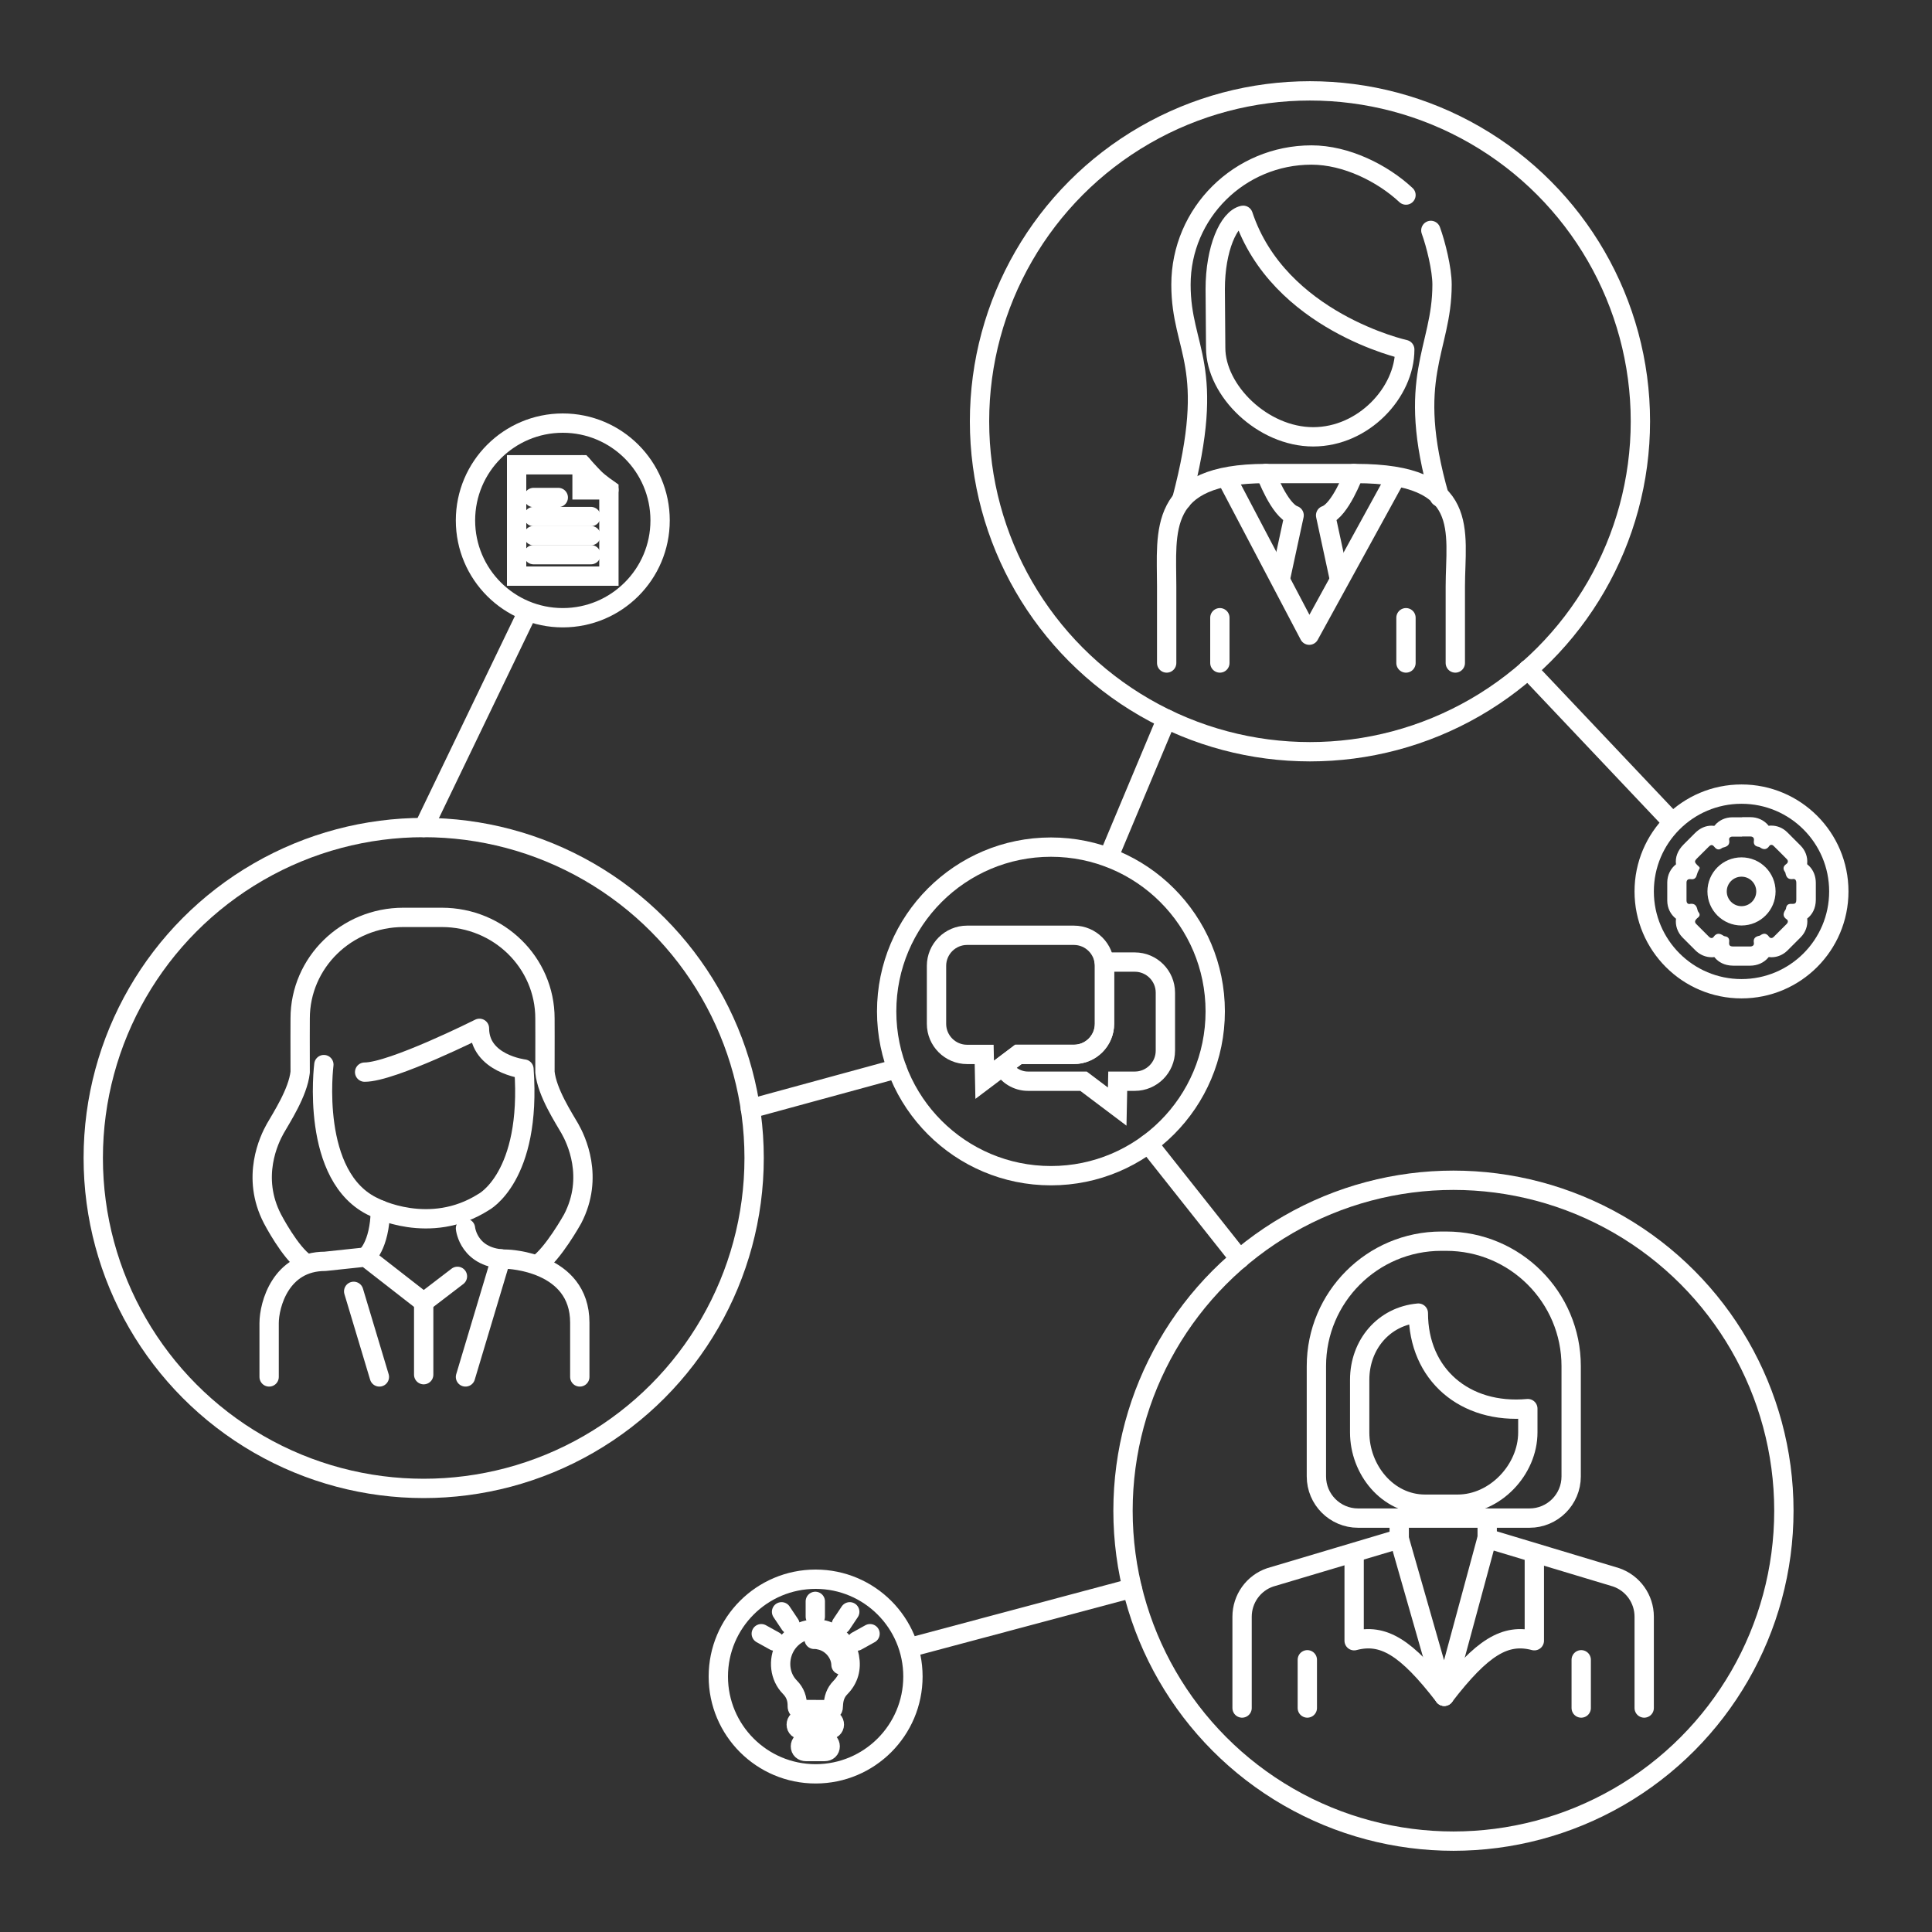 <svg xmlns="http://www.w3.org/2000/svg" id="Layer_2" data-name="Layer 2" viewBox="0 0 300 300"><rect x="0" y="0" width="300" height="300" fill="#333333" stroke="none"/><defs><style>      .cls-1, .cls-2, .cls-3, .cls-4 {        fill: none;        stroke: #fff;        stroke-width: 3px;      }      .cls-1, .cls-4 {        stroke-linejoin: round;      }      .cls-2, .cls-3 {        stroke-miterlimit: 10;      }      .cls-5 {        fill: #fff;        stroke-width: 0px;      }      .cls-3, .cls-4 {        stroke-linecap: round;      }    </style></defs><path class="cls-3" d="m166.75,163.73h-8.62l-5.23,3.94-.08-3.94h-2.65c-2.62,0-4.75-2.13-4.75-4.75v-9c0-2.62,2.13-4.75,4.75-4.75h16.58c2.62,0,4.75,2.13,4.75,4.75v9c0,2.62-2.13,4.75-4.75,4.75Z"></path><path class="cls-3" d="m176.21,149.39h-4.74c.03.2.04.38.04.58v9c0,2.62-2.13,4.75-4.75,4.75h-8.62l-2.48,1.87c.84,1.35,2.27,2.3,3.97,2.3h8.62l5.23,3.94.08-3.94h2.65c2.62,0,4.75-2.13,4.75-4.75v-9c0-2.62-2.13-4.75-4.75-4.75Z"></path><g><line class="cls-3" x1="178.31" y1="177.6" x2="192.48" y2="195.48"></line><line class="cls-3" x1="139.28" y1="165.95" x2="116.52" y2="172.16"></line><line class="cls-3" x1="172.13" y1="133.11" x2="181.13" y2="111.64"></line><line class="cls-3" x1="175.8" y1="246.6" x2="141.76" y2="255.69"></line><line class="cls-3" x1="237.24" y1="103.95" x2="259.4" y2="127.37"></line><line class="cls-3" x1="65.79" y1="128.5" x2="81.88" y2="95.11"></line><circle class="cls-3" cx="163.19" cy="157.05" r="25.51"></circle><g><path class="cls-4" d="m220.23,203.9c-5.35.48-9.1,4.88-9.1,10.36v8.16c0,5.8,4.33,11.15,10.14,11.15h5.09c5.8,0,10.88-5.34,10.88-11.15v-3.69c-9.78.89-17-5.3-17-14.83Z"></path><path class="cls-4" d="m223.81,192.73h.76c10.7,0,19.4,8.69,19.4,19.4v17.13c0,3.57-2.9,6.47-6.47,6.47h-26.62c-3.57,0-6.47-2.9-6.47-6.47v-17.13c0-10.7,8.69-19.4,19.4-19.4Z"></path><path class="cls-4" d="m255.31,265.22v-14.18c0-2.76-1.75-5.21-4.35-6.11l-20.06-6.04-6.63,24.5-6.99-24.43-20.04,5.97c-2.62.89-4.37,3.35-4.37,6.12v14.17"></path><line class="cls-4" x1="203" y1="257.73" x2="203" y2="265.22"></line><line class="cls-4" x1="217.27" y1="235.72" x2="217.27" y2="239.12"></line><line class="cls-4" x1="230.93" y1="235.72" x2="230.93" y2="239.12"></line><line class="cls-4" x1="245.53" y1="257.73" x2="245.53" y2="265.22"></line><path class="cls-4" d="m238.25,241.56v13.21c-4.5-1.19-8.11.99-13.99,8.63"></path><path class="cls-4" d="m210.27,241.56v13.21c4.5-1.19,8.11.99,13.99,8.63"></path></g><g><g><path class="cls-4" d="m50.29,165.31s-2.24,17.59,7.86,22.16c0,0,8.56,4.51,16.94-.81,0,0,7.48-3.88,6.27-20.66,0,0-6.91-.81-6.91-6.32,0,0-13.55,6.8-17.83,6.8"></path><path class="cls-4" d="m72.28,190.73s.45,4.8,6.5,4.8c0,0,11.25.33,11.25,9.85v8.43"></path><path class="cls-4" d="m41.79,213.81v-8.35c0-2.84,1.79-9.6,8.69-9.6l6.31-.67,9,7.01,5.24-4.01"></path><path class="cls-4" d="m83.42,196.41c2.43-1.62,5.5-7.15,5.5-7.15,3.38-6.49.51-12.36-.43-14.01-.94-1.65-3.54-5.59-3.87-8.76.02-3.65,0-8.35,0-8.35,0-8.67-7.17-15.69-16.02-15.69h-5.97c-8.85,0-16.02,7.03-16.02,15.69,0,0-.02,4.7,0,8.35-.34,3.17-2.94,7.11-3.87,8.76s-3.8,7.52-.43,14.01c0,0,2.73,5.27,5.15,6.9"></path><path class="cls-4" d="m56.79,195.19s2.18-1.64,2.28-7.31"></path></g><line class="cls-4" x1="72.28" y1="213.81" x2="77.77" y2="195.48"></line><line class="cls-4" x1="58.91" y1="213.81" x2="54.92" y2="200.52"></line><line class="cls-4" x1="65.79" y1="202.21" x2="65.79" y2="213.46"></line></g><g><line class="cls-3" x1="189.42" y1="102.95" x2="189.42" y2="95.92"></line><line class="cls-3" x1="218.32" y1="102.95" x2="218.32" y2="95.92"></line><path class="cls-4" d="m193.03,33.43c-2.24.5-4.33,5.19-4.33,11.47l.07,9.11c0,6.64,7.3,13.82,15.14,13.82s14.22-6.92,14.22-13.56c0,0-19.59-4.32-25.09-20.84Z"></path><path class="cls-3" d="m225.98,102.95v-11.88c0-8.5,2.59-17.54-15.4-17.54h-14.02c-16.94,0-15.4,9.03-15.4,17.54v11.88"></path><path class="cls-3" d="m222.18,35.78c.78,2.14,1.74,6.01,1.74,8.42,0,10.21-5.8,14.23-.4,32.97"></path><path class="cls-3" d="m183.48,77.67c5.61-21.19-.1-23.14-.1-33.47,0-11.12,9.08-20.13,20.27-20.13,5.38,0,11.04,2.83,14.67,6.22"></path><polyline class="cls-4" points="190.84 74.94 203.3 98.63 216.3 74.94"></polyline><path class="cls-4" d="m196.56,73.53s2.1,5.7,4.39,6.49l-2.13,9.86"></path><path class="cls-4" d="m210.23,73.53s-2.1,5.7-4.39,6.49l2.13,9.86"></path></g><circle class="cls-3" cx="65.79" cy="179.81" r="51.31"></circle><circle class="cls-3" cx="225.69" cy="234.58" r="51.31"></circle><circle class="cls-3" cx="203.41" cy="65.42" r="51.31"></circle><circle class="cls-3" cx="87.39" cy="80.81" r="15.11"></circle><g><path class="cls-3" d="m94.55,89.46h-14.33v-17.29h10.16s1.23,1.39,1.97,2.12c.68.68,2.2,1.74,2.2,1.74v13.42Z"></path><polyline class="cls-3" points="90.38 72.17 90.38 76.07 94.55 76.07"></polyline><line class="cls-3" x1="82.85" y1="77.25" x2="86.69" y2="77.25"></line><line class="cls-3" x1="82.85" y1="80.21" x2="91.76" y2="80.21"></line><line class="cls-3" x1="82.85" y1="83.17" x2="91.76" y2="83.17"></line><line class="cls-3" x1="82.85" y1="86.13" x2="91.76" y2="86.13"></line></g><circle class="cls-3" cx="126.65" cy="260.33" r="15.11"></circle><g><path class="cls-1" d="m126.6,265.46c-.75,0-1.51,0-2.26,0-.37,0-.54-.13-.54-.53.02-1.13-.31-2.1-1.15-2.95-1.59-1.61-1.86-4.16-.8-6.17,1.08-2.04,3.32-3.14,5.65-2.79,2.14.32,3.99,2.09,4.4,4.27.34,1.8-.1,3.42-1.38,4.73-.8.81-1.08,1.74-1.12,2.81-.02.61-.05.64-.67.64-.71,0-1.42,0-2.13,0Z"></path><path class="cls-2" d="m126.55,268.59c-.67,0-1.34,0-2.01,0-.55,0-.9-.31-.9-.79,0-.49.35-.83.91-.83,1.37,0,2.73,0,4.1,0,.56,0,.92.35.91.83-.01.46-.37.78-.92.79-.7,0-1.39,0-2.09,0Z"></path><path class="cls-2" d="m126.64,270.36c.46,0,.93,0,1.39,0,.55.01.88.33.88.81,0,.48-.34.81-.88.81-.95,0-1.91,0-2.86,0-.54,0-.88-.33-.88-.81,0-.48.34-.79.88-.81.01,0,.03,0,.04,0,.48,0,.95,0,1.43,0Z"></path><path class="cls-4" d="m126.42,254.56c.39-.02.76.06,1.13.16,1.71.47,3,2.08,3.04,3.8"></path><line class="cls-4" x1="126.6" y1="248.66" x2="126.6" y2="251.03"></line><line class="cls-4" x1="131.95" y1="250.28" x2="130.64" y2="252.24"></line><line class="cls-4" x1="135.1" y1="253.68" x2="133.03" y2="254.83"></line><line class="cls-4" x1="121.36" y1="250.28" x2="122.67" y2="252.24"></line><line class="cls-4" x1="118.21" y1="253.68" x2="120.28" y2="254.83"></line></g><circle class="cls-3" cx="270.42" cy="138.42" r="15.11"></circle><path class="cls-5" d="m270.51,129.89c.43,0,.86,0,1.3,0,.4,0,.59.25.54.6-.1.62.16.92.75,1.01.06,0,.12.04.17.07.25.18.49.28.72.28.27,0,.52-.15.75-.49.08-.12.19-.17.31-.17s.24.05.35.16c.69.68,1.38,1.36,2.05,2.05.27.27.2.57-.08.77-.51.36-.54.76-.19,1.24.04.05.06.11.07.17.11.57.35.93.92.93.08,0,.17,0,.27-.02.03,0,.06,0,.08,0,.29,0,.42.28.41.6,0,.87,0,1.75,0,2.62,0,.44-.13.64-.51.64-.04,0-.09,0-.14,0-.06,0-.13,0-.18,0-.46,0-.7.21-.77.71-.01.07-.04.15-.09.22-.37.55-.45,1.04.2,1.48.25.17.22.47,0,.7-.67.68-1.34,1.35-2.02,2.02-.12.12-.25.18-.37.18-.13,0-.26-.07-.36-.21-.22-.31-.46-.46-.71-.46-.2,0-.41.09-.64.25-.05.04-.11.06-.17.07-.6.12-.95.4-.83,1.1.06.36-.19.56-.57.56,0,0,0,0,0,0-.28,0-.55,0-.83,0-.38,0-.75,0-1.12,0-.22,0-.45,0-.67,0-.52,0-.7-.15-.65-.67.06-.56-.14-.84-.68-.92-.07-.01-.15-.04-.22-.09-.26-.18-.51-.29-.75-.29-.27,0-.53.14-.77.49-.08.11-.19.17-.3.17-.13,0-.28-.07-.4-.19-.66-.66-1.32-1.32-1.99-1.99-.24-.24-.24-.49,0-.74.06-.07.12-.14.2-.2.34-.25.45-.53.16-.89-.08-.09-.13-.22-.16-.34-.12-.57-.35-.97-.94-.97-.08,0-.18,0-.28.03-.03,0-.05,0-.08,0-.25,0-.41-.22-.41-.51,0-.94,0-1.87,0-2.81,0-.35.2-.54.49-.54.04,0,.08,0,.12,0,.08.01.16.02.23.02.46,0,.67-.27.79-.76.08-.34.28-.65.43-.99-.07-.2-.25-.31-.39-.45-.46-.48-.47-.61,0-1.08.58-.59,1.17-1.17,1.76-1.75.18-.18.33-.28.47-.28s.27.09.43.29c.21.26.41.39.64.39.16,0,.34-.07.53-.21.05-.04.11-.06.17-.08.64-.15,1.1-.4.95-1.21-.05-.29.18-.49.5-.49.5,0,1.01,0,1.51,0m0-3h-1.52c-1.07,0-2.07.46-2.73,1.26-.02.02-.04.05-.06.07-.15-.02-.29-.03-.42-.03-.94,0-1.81.38-2.57,1.14-.53.52-1.06,1.05-1.58,1.58l-.2.2c-.94.94-1.33,2.02-1.18,3.08-.83.64-1.35,1.65-1.36,2.81,0,.91,0,1.82,0,2.73v.09c0,1.17.53,2.18,1.36,2.82-.13,1.03.21,2.1,1.02,2.92.66.67,1.33,1.33,1.99,1.99.69.69,1.59,1.07,2.52,1.07.14,0,.28,0,.42-.03.05.07.11.13.16.19.47.52,1.33,1.14,2.77,1.15h.68s.57,0,.57,0h.56c.27,0,.54,0,.81,0,1.13,0,2.14-.45,2.81-1.24.03-.03.05-.07.08-.1.14.02.28.03.43.03.92,0,1.8-.37,2.49-1.05.68-.68,1.36-1.36,2.04-2.04.76-.76,1.13-1.79,1.03-2.82,0-.03,0-.07-.01-.1.78-.6,1.33-1.57,1.34-2.9,0-.41,0-.82,0-1.23,0-.46,0-.92,0-1.39,0-1.02-.35-1.96-1.03-2.63-.1-.1-.21-.2-.32-.29,0-.04,0-.08.01-.12.09-1.01-.28-2.01-1.02-2.76-.69-.7-1.39-1.4-2.09-2.09-.67-.66-1.54-1.02-2.45-1.02-.14,0-.29,0-.43.03-.03-.04-.06-.08-.09-.12-.66-.77-1.65-1.22-2.72-1.22h-1.3Z"></path><circle class="cls-2" cx="270.42" cy="138.42" r="3.79"></circle></g></svg>